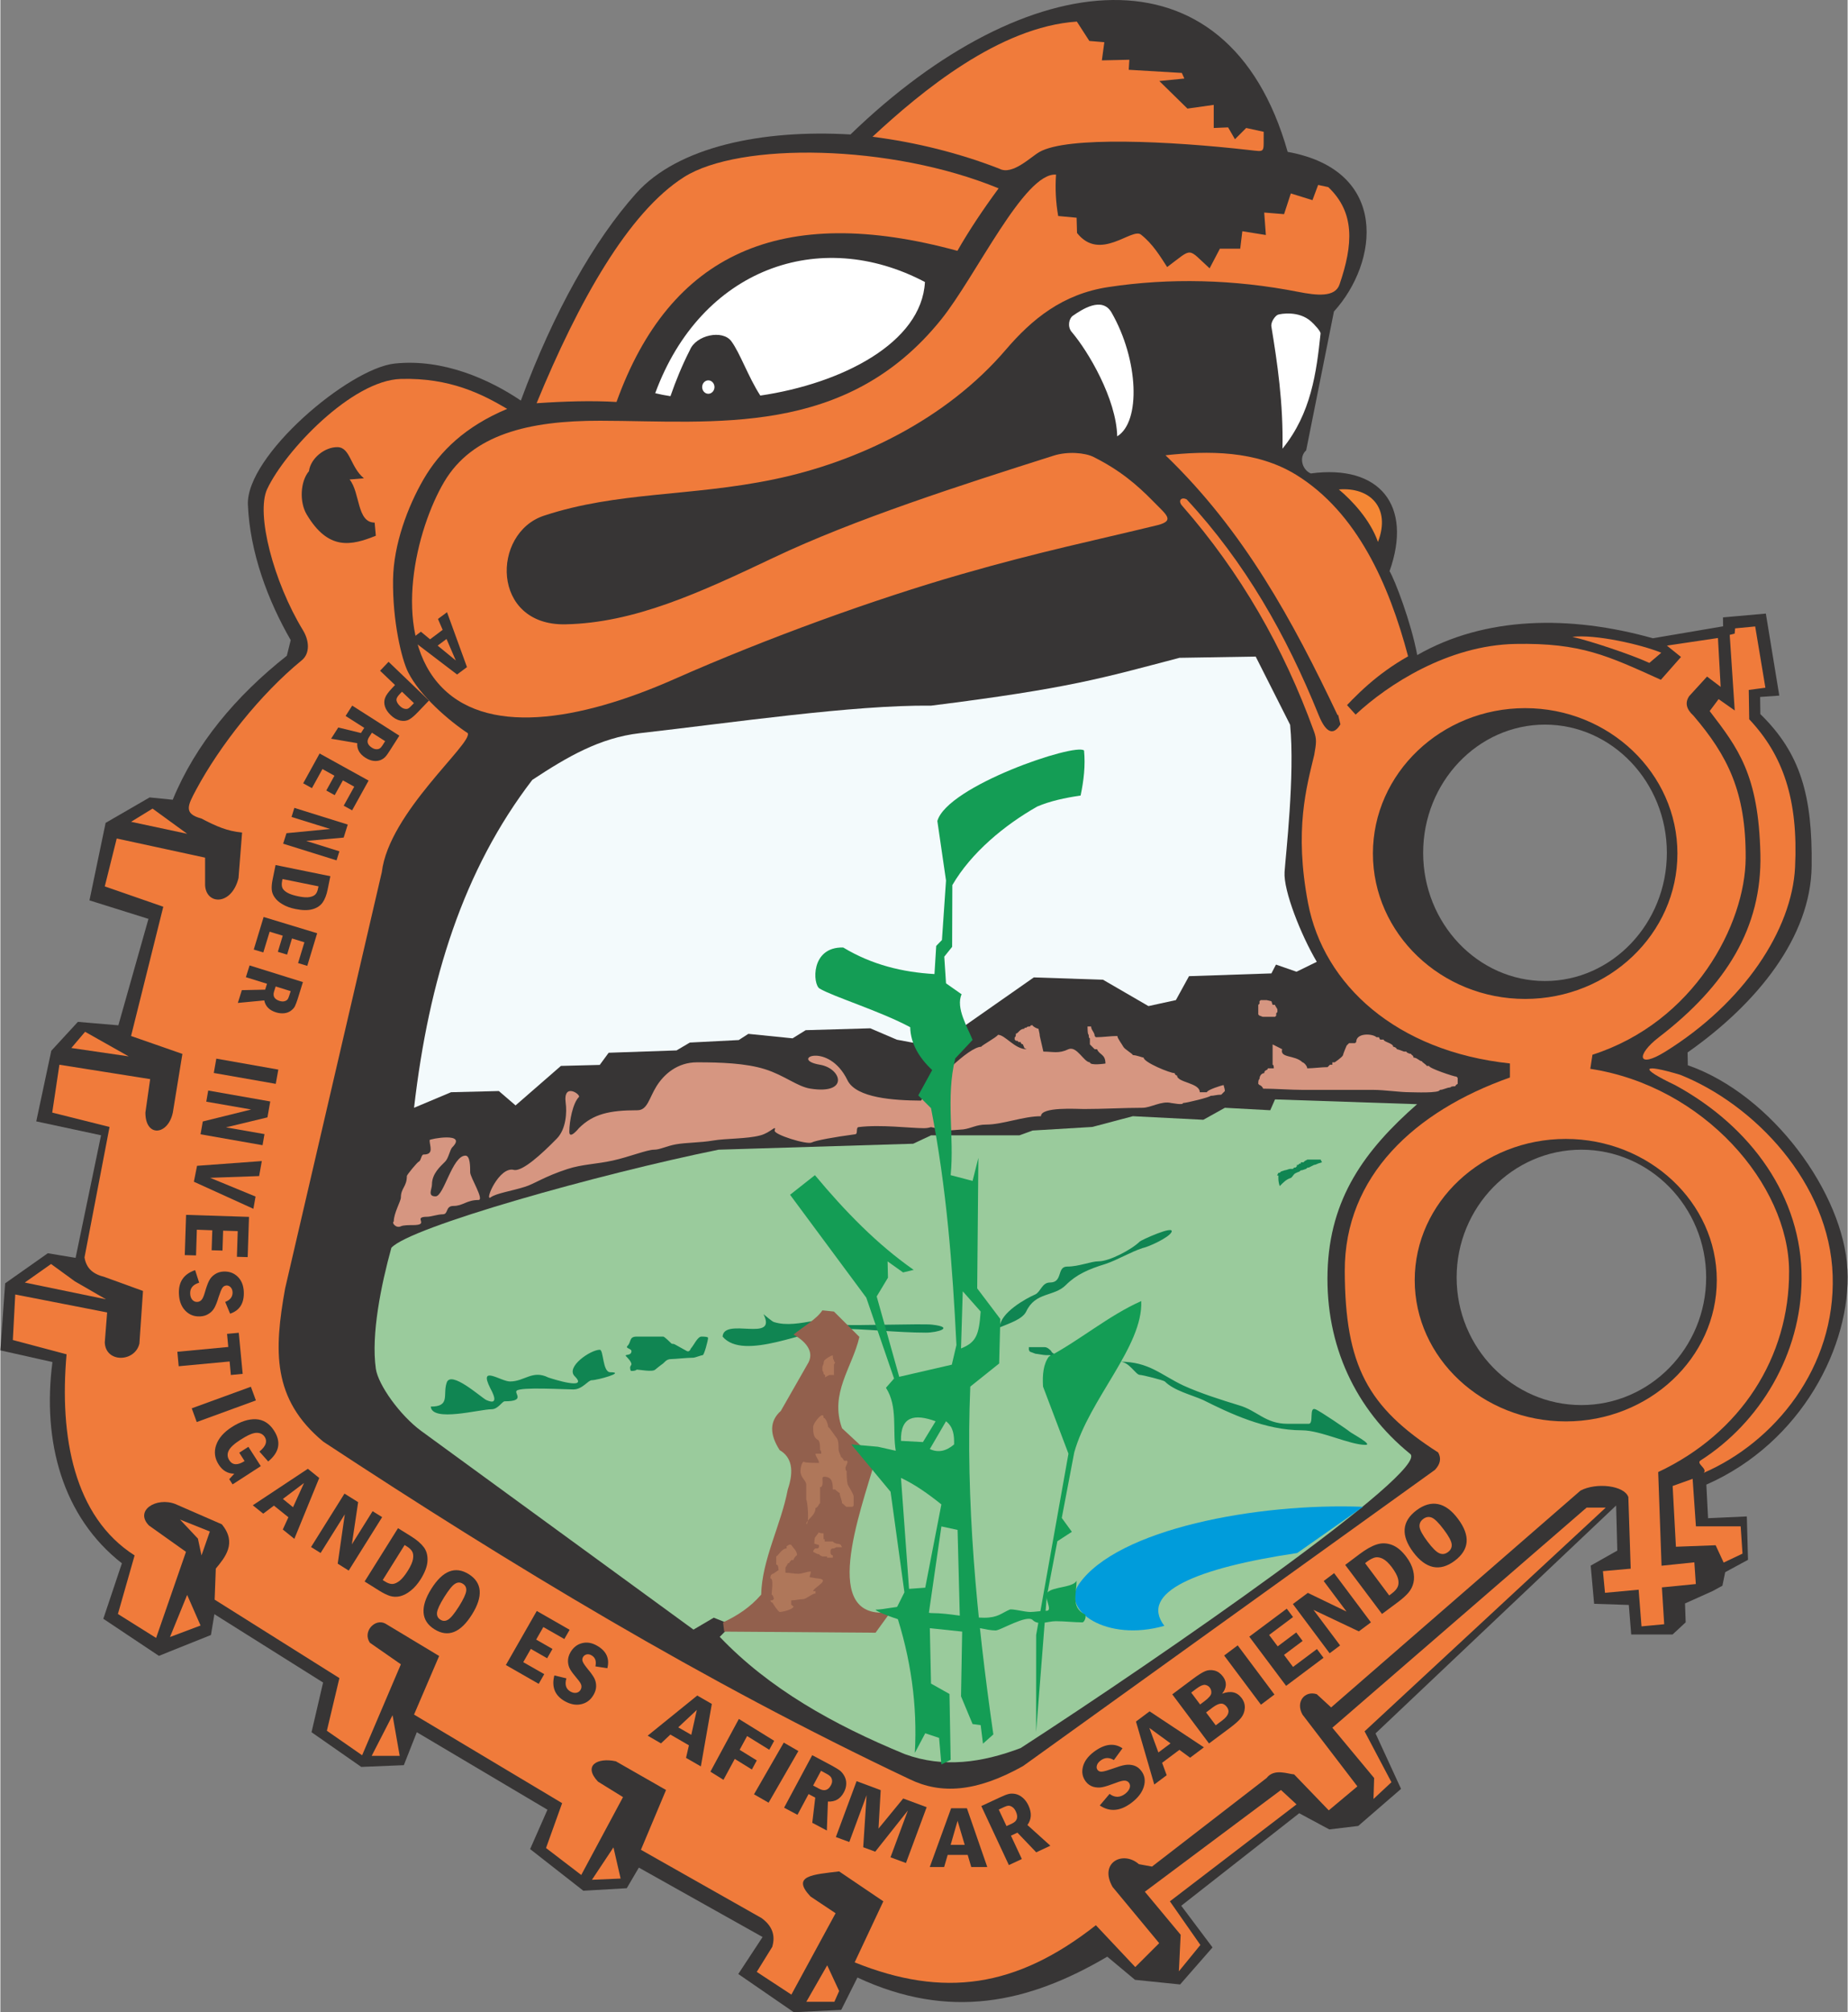 <?xml version="1.0" encoding="UTF-8"?>
<!DOCTYPE svg PUBLIC "-//W3C//DTD SVG 1.0//EN" "http://www.w3.org/TR/2001/REC-SVG-20010904/DTD/svg10.dtd">
<!-- Creator: CorelDRAW 2021.5 -->
<svg xmlns="http://www.w3.org/2000/svg" xml:space="preserve" width="1604px" height="1746px" version="1.0" style="shape-rendering:geometricPrecision; text-rendering:geometricPrecision; image-rendering:optimizeQuality; fill-rule:evenodd; clip-rule:evenodd"
viewBox="0 0 1604 1746.71"
 xmlns:xlink="http://www.w3.org/1999/xlink"
 xmlns:xodm="http://www.corel.com/coreldraw/odm/2003">
 <rect x="0" y="0" width="1604" height="1746.71" fill="#808080" stroke="none"/>
 <defs>
  <style type="text/css">
   <![CDATA[
    .fil7 {fill:#009CDB}
    .fil8 {fill:#108552}
    .fil10 {fill:#149D55}
    .fil0 {fill:#373535}
    .fil9 {fill:#92604D}
    .fil5 {fill:#9ACB9C}
    .fil11 {fill:#AF775A}
    .fil4 {fill:#D69681}
    .fil1 {fill:#F07B3B}
    .fil6 {fill:#F3FAFC}
    .fil3 {fill:#F58735}
    .fil2 {fill:white}
   ]]>
  </style>
 </defs>
 <g id="Capa_x0020_1">
  <g id="_105553214894304">
   <path class="fil0" d="M1603.82 1101.97c-3.29,-65.75 -65.15,-151.71 -138.58,-177.28l-0.21 -11.13c60.74,-42.61 106.95,-100.38 107.73,-161.61 0.79,-61.25 -9.67,-98.09 -44.55,-132.09l-0.18 -14.87 16.63 -1.18 -11.67 -71.2 -37.23 3.32 0.12 7.74 -61.01 10.37c-72,-20.24 -145.7,-19.17 -204.6,14.61 -5.29,-28.49 -19.53,-65.54 -24.03,-72.84 20.32,-57.04 -8.58,-92.89 -68.36,-84.83 -7.37,-2.97 -10.71,-14.05 -4.03,-20.08l24.11 -120.51c38.67,-42.47 48.53,-122.45 -40.19,-138.56 -51.99,-183.7 -226.96,-162.78 -379.61,-15.1 -76.51,-4.49 -149.85,10.56 -186.12,51.12 -36.27,40.52 -71.54,102.56 -100.1,179.87 -27.22,-18.32 -67.38,-36.57 -109.45,-32.15 -39.93,4.19 -129.31,80.02 -127.57,122.56 1.77,41.6 17.37,83.12 37.18,117.54l-3.36 13.54c-44.21,34.89 -79.27,76.76 -99.09,125.01l-20.07 -2.02 -38.2 22.1 -14.02 67.27 51.22 16.06 -26.14 92.39 -35.14 -2.99 -23.09 25.08 -13.05 61.3 56.25 12.06 -22.11 106.42 -24.11 -4.02 -37.06 26.11 -4.13 58.2 45.21 10.14c-9.01,68.97 8.75,134.45 60.3,174.7l-16.13 48.16 48.25 32.18 45.2 -18.09 3 -18.07 94.38 59.31 -10.04 43.14 43.17 30.12 36.97 -1.52 11.28 -28.6 113.43 67.27 -15.04 34.17 46.21 36.16 37.71 -2.19 10.49 -17.89 107.44 60.25 -21.09 32.11 48.2 33.18 41.18 -2.02 14.08 -28.11c79.49,37.07 148.11,22.42 216.93,-18.1l24.09 20.1 39.16 4.02 28.14 -32.16 -27.14 -36.17 102.42 -80.29 26.13 14.04 25.12 -3.02 37.17 -32.18 -22.15 -48.16 208.91 -197.83 1.03 39.14 -23.12 13.07 2.99 33.13 30.12 0.99 2.07 25.63 35.96 0 11.34 -10.55 -0.58 -16.37 24.05 -10.8 8.43 -4.62 2.42 -11.74 19.8 -10.72 -1.02 -37.66 -33.65 1.53 -1.5 -29.13c82.95,-36.48 125.83,-121.09 122.5,-186.77l0 0.01zm-231 -103.98l0 0c59.65,0 108.34,49.86 108.34,110.9 0,61.05 -48.69,110.78 -108.34,110.78 -59.68,0 -108.33,-49.73 -108.33,-110.78 0,-61.04 48.65,-110.9 108.33,-110.9zm-31.61 -368.99l0 0c58.27,0 105.83,50.03 105.83,111.31 0,61.22 -47.56,111.27 -105.83,111.27 -58.29,0 -105.79,-50.05 -105.79,-111.27 0,-61.28 47.5,-111.31 105.79,-111.31z"/>
   <path class="fil1" d="M1162.78 246.99c11.9,-34.66 13.58,-62.49 -9.75,-84.57l-8.79 -1.88 -4.93 13.19 -18.78 -5.82 -5.88 17.98 -17.25 -1.39 1.45 19.5 -20.44 -3.28 -1.84 15.18 -17.64 -0.03 -8.93 17.05c-19.88,-18.07 -14.08,-18.07 -36.86,-1.11 -6.14,-9.4 -12.3,-19.91 -22.75,-28.18 -7.93,-6.28 -35.58,23.99 -55.52,-1.42l-0.36 -13.21 -15.99 -1.5c-2.1,-11.98 -2.7,-23.9 -1.87,-35.92 -27.48,-2.17 -69.55,88.24 -99.74,125.75 -82.77,102.86 -197.07,88.06 -296.03,87.89 -62.56,-0.15 -111.27,12.06 -135.54,53.1 -24.24,41.04 -45.66,127.52 -5.42,174.58 40.29,46.99 122.91,32.96 204.94,-3.26 82.05,-36.31 175.14,-69.76 249.4,-91.13 69.57,-19.99 115.39,-29.21 170.91,-42.75 14.71,-3.97 7.48,-8.7 -3.93,-20.37 -14.52,-14.84 -29.11,-27.22 -52.05,-38.74 -7.28,-3.67 -22.39,-5.05 -34.73,-1.1 -79.65,25.28 -173.03,55.21 -243.01,88.5 -64.66,30.68 -121.08,56.71 -180.92,57.89 -64.55,1.16 -64.18,-79.29 -18.47,-94.32 63.99,-21.09 127,-16.46 199.53,-31.51 72.55,-14.98 149.68,-51.92 201.65,-112.77 22.32,-26.04 48.87,-48.13 88.94,-54.17 52.78,-8.02 109.01,-6.79 164.8,4.18 15.99,3.14 31.95,4.93 35.8,-6.36l0 0z"/>
   <path class="fil2" d="M931.27 274.07c7.68,-5.26 25.33,-17.18 33.61,-2.71 23.54,41.07 25.51,94.79 4.89,107.4 -0.79,-32.51 -25.15,-73.8 -39.48,-90.55 -4,-4.71 -2.4,-11.79 0.98,-14.14z"/>
   <path class="fil2" d="M1109.45 273.14c2,-0.67 17.97,-3.78 28.74,5.97 2.7,2.43 8.37,8.47 8.15,10.43 -3.56,33.52 -8.08,69.27 -33.08,99.94 0.85,-39.36 -4.59,-75.4 -9.61,-105.95 -0.73,-4.38 3.78,-9.82 5.8,-10.39z"/>
   <path class="fil1" d="M866.79 163.5c-13.32,18.08 -25.43,36.15 -35.78,54.23 -153.35,-41.83 -249.66,2.4 -296.01,131.2 -21.52,-1.28 -45.01,-0.57 -69.39,1.09 36.42,-88.51 79.72,-165.65 127.91,-196.25 48.22,-30.64 179.55,-28.9 273.27,9.73l0 0z"/>
   <path class="fil1" d="M757.29 118.72c37.53,4.76 75.52,14.22 110.15,27.73 11.19,6.01 27.16,-10.18 34.79,-14.52 24.01,-13.74 112.69,-9.56 181.93,-1.72 14.99,1.6 12.47,3.02 12.81,-15.79l-15.21 -3.33 -9.75 9.78 -5.95 -10.3 -12.48 0.52 0 -20.05 -22.82 3.23 -24.43 -23.93 21.73 -2.16 -2.17 -4.87 -46.11 -2.74 0.54 -8.71 -23.87 0.55 2.14 -15.78 -13.02 -1.08 -10.85 -16.81c-67.46,4.54 -135.14,60.71 -177.43,99.98l0 0z"/>
   <path class="fil3" d="M1162.24 424.88c26.96,-2.26 45.39,15.83 33.95,45.57 -6.85,-19.5 -22.67,-36.09 -33.95,-45.57z"/>
   <path class="fil1" d="M1011.69 395.2c36.84,-4.03 78.84,-4.38 113.53,17 52.77,32.62 80.51,94.86 97.13,157.52 -27.14,15.39 -44.85,33.08 -61.19,51.15 -38.83,-81.81 -81.21,-159.98 -149.47,-225.67l0 0z"/>
   <path class="fil1" d="M1442.21 566.61l-10.39 8.83c-14.9,-6.96 -51.26,-19.14 -66.86,-22.62 19.69,-2.41 59.24,6.44 77.25,13.79z"/>
   <path class="fil1" d="M1454.12 941.88c-31.96,-15.19 -28.66,-18.87 4.62,-8.86 64.21,25.67 129.61,93.87 132.27,174.04 2.63,80.06 -50.39,144.71 -112,171.44 3.67,-3.63 -6.99,-8.04 -2.74,-10.75 51.61,-32.94 87.36,-92.16 87.77,-157.56 0.44,-70.94 -43.78,-132.34 -109.92,-168.31z"/>
   <polygon class="fil1" points="162.19,1384.45 173.82,1411.01 147.27,1421.01 "/>
   <polygon class="fil1" points="155.96,1319.04 181.89,1329.42 174.64,1350.18 171.53,1335.58 "/>
   <polygon class="fil1" points="340.54,1488.87 346.74,1524.18 322.4,1524.18 "/>
   <polygon class="fil1" points="532.35,1603.6 538.56,1630.66 513.68,1631.73 "/>
   <polygon class="fil1" points="717.95,1705.98 728.31,1728.28 724.18,1737.65 699.82,1737.65 "/>
   <polygon class="fil1" points="1023.32,1711.18 1041.98,1688.31 1015.52,1650.43 1125.46,1566.28 1111.96,1553.79 993.76,1642.1 1024.86,1679.46 "/>
   <polygon class="fil1" points="1377.38,1308.65 1393.98,1308.65 1184.56,1502.88 1207.89,1547.05 1192.3,1561.58 1192.86,1543.39 1156.57,1499.75 "/>
   <polygon class="fil1" points="1452.06,1289.9 1469.41,1283.69 1472.27,1324.94 1511.13,1324.94 1512.72,1348.62 1496.36,1356.38 1489.39,1341.34 1454.9,1342.64 "/>
   <path class="fil1" d="M1359.26 988.64c72.21,0 131.14,55.06 131.14,122.62 0,67.48 -58.93,122.59 -131.14,122.59 -72.25,0 -131.16,-55.11 -131.16,-122.59 0,-67.56 58.91,-122.62 131.16,-122.62zm-35.27 -373.94l0 0c72.83,0 132.22,56.65 132.22,126.19 0,69.54 -59.39,126.23 -132.22,126.23 -72.8,0 -132.19,-56.69 -132.19,-126.23 0,-69.54 59.39,-126.19 132.19,-126.19zm177.62 -63.61l0 0 4.29 -1.07 0.43 -4.57 17.4 -1.66 8.87 53.18 -14.45 1.91 0.39 25.47c29.34,31.11 42.7,69.53 39.81,128.5 -2.7,54.33 -44.52,117.74 -112.76,160.09 -24.41,15.13 -25.28,2.65 -5.55,-12.51 58.53,-44.99 89.69,-95.31 88.21,-159.05 -1.58,-69.09 -19.45,-91.97 -44.04,-124.14l7.76 -10.37 14 9.85 -4.36 -65.63 0 0zm-361.15 83.36l0 0c-26.05,-71.89 -63.62,-137.58 -114.15,-195.26 -4.2,-4.53 -0.92,-8.15 3.78,-5.7 50.64,54.7 86.31,117.26 114.62,187.27 7,17.32 13.58,16.82 18.87,8l-2.7 -11.24 7.04 -7.02 8.86 9.81c27.99,-26.12 80.35,-60.21 138.68,-61.35 57.1,-1.05 80.2,10.26 126.39,31.13l17.46 -19.8 -12.23 -9.87 44.32 -6.6 2.35 42.39 -11.81 -8.92 -15.54 17c-3.77,5.65 -2.53,11.27 3.75,16.96 29.57,34.64 45.63,66 45.32,123.56 -0.35,57.61 -44.68,142.37 -133.04,170.75l-1.87 12.23c98.57,15.03 172.29,100.53 172.62,175.57 0.34,74.87 -41.95,140.73 -113.67,174.45l2.91 81.31 28.48 -2.95 1.29 18.85 -29.46 2.91 1.99 31.97 -19.7 1.86 -2.49 -31.83 -29.22 2.69 -1.78 -18.8 24.11 -2.14 -2.05 -62.16c-3.47,-10.04 -27.68,-12.91 -41.52,-5.64l-216.54 188.23 -12.47 -11.46c-10.37,-3.41 -18.65,6.59 -12.43,17.68l47.69 62.33 -24.87 20.81 -30.07 -31.22c-5.2,-0.28 -17.32,-5.5 -23.88,3.14l-99.51 76.88 -11.42 -2.09c-13.82,-12.14 -34.89,-1.38 -22.82,19.77l40.47 48.8 -20.77 20.76 -34.21 -36.33c-69.18,54.4 -132.3,63.29 -209.45,32.24l24.9 -52.99 -38.38 -25.97c-22.12,2.76 -42.17,3.46 -24.85,21.8l21.76 14.53 -38.38 70.63 -30.06 -19.72 13.48 -21.79c2.08,-7.32 2.08,-16.64 -9.31,-24.93l-104.75 -59.28 21.8 -51.91 -43.59 -24.91c-16.08,-3.46 -28.67,3.63 -15.52,17.63l21.75 13.47 -36.26 67.58 -30.58 -23.4 13.98 -38.95 -128.59 -76.88 21.8 -50.86 -46.67 -28.1c-9,-4.87 -20.07,6.94 -13.47,16.61l26.91 18.71 -33.65 78.96 -30.61 -21.27 10.88 -45.71 -108.34 -68.11 1.01 -26.95c7.99,-9.7 18.69,-22.2 5.21,-38.46l-40.43 -17.62c-16.24,-6.23 -35.62,5.51 -22.83,18.67l32.16 22.85 -25.93 74.76 -33.18 -20.79 14.5 -50.85c-52.71,-33.58 -65.41,-103.23 -59.08,-174.57l-46.65 -12.41 2.09 -39.51 79.79 15.58 -2.05 25.99c0.68,18.03 26.27,17.3 30.07,1.02l3.12 -45.66 -33.28 -12.09c-9.96,-2.53 -15.83,-7.18 -17.51,-17.02l21.74 -113.26 -49.77 -12.46 6.23 -41.54 78.81 12.48 -4.14 29.06c0,21.82 19.68,19.73 23.82,0l8.31 -50.94 -44.58 -15.55 27.98 -112.2 -50.8 -17.65 10.37 -41.58 76.73 16.62 0 23.94c0.89,17.17 23.03,17.92 29.02,-6.22l3.11 -39.51c-13.14,-1.29 -22.19,-5.31 -35.36,-12.18 -15.71,-4.2 -11.81,-11.35 -4.59,-24.9 20.46,-38.16 55.62,-82.89 91.83,-112.49 7.26,-6.01 6.44,-17.06 1,-26 -25.42,-41.68 -41.12,-101.21 -31.09,-122.61 15.44,-32.94 73.49,-94.4 116.09,-95.57 42.68,-1.13 70.55,13.16 92.3,25.99 -36.13,15.13 -58.38,36.64 -72.62,61.12 -13.8,23.86 -25.98,56.47 -26.47,86.85 -0.54,36.72 7.57,69.73 13.06,80.58 10.4,20.7 35.6,42.25 51.82,52.96 4.18,9.03 -68.44,68.91 -74.63,120.52l-83.98 361.5c-9.69,53.97 -11.43,96.04 33.17,133 162.69,107.05 329.76,208.12 509.06,292.95 26.96,13.14 57.76,11.46 98.53,-11.38l357.66 -257.12c4.71,-5.02 5.64,-10.03 2.8,-15.09 -61.14,-39.16 -80.84,-75.27 -81.11,-157.46 -0.25,-82.32 60.69,-138.79 143.4,-168.03l0 -12.2c-98.64,-10.52 -161.74,-68.28 -175.28,-139.16 -12.15,-63.7 -1.22,-101.01 5.37,-128.71 1.8,-10.35 2.36,-13.5 -0.38,-20.81z"/>
   <path class="fil0" d="M267.96 408.96c1.37,-11.07 13.78,-21.1 24.91,-20.81 11.06,0.37 10.9,17.12 22.78,27.03l-12.42 1.04c9.28,11.41 6.19,37.41 21.76,37.41l1.03 11.41c-21.43,8.65 -41.28,13.14 -60.14,-18.64 -6.25,-10.62 -5.54,-28.44 2.08,-37.44l0 0z"/>
   <path class="fil4" d="M446.3 1015.64c-13.11,-4.14 -26.48,28.02 -20.52,23.68 4.95,-3.57 17.79,-5.34 29.85,-9.17 7.96,-2.45 16.9,-8.94 36.74,-15.37 12.76,-4.2 25.39,-4.24 39.47,-7.39 14.13,-3.11 29.62,-9.41 35.79,-9.41 5.16,0 10.49,-3.12 19.1,-4.68 8.85,-1.56 21.33,-1.4 32.03,-3.25 11.49,-1.95 29.32,-1.35 41.08,-4.47 9.15,-2.41 14.24,-9.96 12.51,-4.23 -1.06,3.48 27.94,12.48 32.12,10.39 3.81,-1.87 19.56,-4.71 37.82,-7.16 2.65,-0.35 0.22,-5.91 2.97,-6.22 19.25,-2.39 44.97,0.96 56.66,0.96 2.33,0 4.32,-0.35 6.05,-0.92 3.5,0.45 6.9,1.96 9.53,1.96 0,2.05 16.58,0 18.67,0 7.22,-1.04 11.39,-4.17 19.7,-4.17 14.51,0 32.13,-7.27 47.69,-7.27 0,-8.37 31.13,-6.24 37.32,-6.24 16.58,0 35.27,-1.07 50.81,-1.07 7.27,0 16.58,-6.23 24.9,-4.16 1.03,0 10.36,2.1 10.36,0 3.12,0 23.85,-5.17 23.85,-6.23 3.1,0 5.2,-1 9.33,-1l3.12 -3.15c0,-2.07 -1.03,-4.13 -1.03,-5.18 -1.07,0 -14.54,4.17 -14.54,6.21l-6.2 0c0,-8.29 -19.73,-8.29 -19.73,-14.49 -1.03,0 -2.05,-1.07 -2.05,-2.07 -4.18,0 -26.96,-9.41 -26.96,-13.5 -1.06,0 -6.23,-2.14 -9.36,-2.14 0,-1.06 -7.23,-5.14 -8.29,-7.26 -1.03,-2.06 -5.18,-7.32 -5.18,-9.35 -6.22,0 -12.45,1.07 -18.67,1.07l-1.03 -1.07c0,-3.12 -3.1,-5.15 -3.1,-8.27l-3.11 0c0,1.01 0,7.22 1.05,7.22 0,1.05 0,3.08 0.99,3.08l0 5.26 4.17 4.18 2.06 0c2.06,5.14 7.28,4.08 7.28,12.44 0,0 -13.51,2.06 -13.51,-1.07 -5.16,0 -11.35,-14.51 -18.64,-11.36 -8.31,4.07 -13.48,2.06 -21.76,2.06l-3.11 -13.54c0,-2.06 -1.06,-5.15 -1.06,-6.25 -1.06,0 -5.19,-2.01 -5.19,-3.09 -1.03,0 -2.07,0 -2.07,1.08 -1.02,0 -3.11,0 -3.11,1 -1.02,0 -2.04,0 -2.04,1.01 -4.17,0 -5.2,4.19 -7.29,4.19 0,1.02 0,3.13 -1.03,3.13l0 2.06 1.03 1.01c1.06,0 2.09,0 2.09,1.12l2.04 0c0,0.97 1.06,2.03 2.1,2.03 0,1.04 1.06,2.06 1.06,3.13l2.04 1.06c-10.36,0 -18.64,-12.52 -24.87,-12.52 -1.06,2.11 -14.52,9.37 -14.52,10.39 -10.8,0 -41.14,30.52 -52.35,46.74 -23.33,-0.18 -56.07,-2.16 -63.77,-17.6 -16.6,-34.35 -51.49,-18.19 -23.86,-13.53 18.67,3.13 25.58,25.97 -8.26,20.75 -11.3,-1.69 -22.7,-11.57 -39.47,-16.86 -16.74,-5.29 -38.86,-6.01 -59.09,-6.01 -17.11,0 -28.75,10.41 -35.22,20.81 -6.48,10.39 -7.78,20.8 -16.6,20.8 -23.84,0 -38.35,3.1 -50.77,15.58 0,0 -8.31,10.32 -8.31,3.09 0,-9.35 3.09,-24.96 8.31,-30.13 2.06,-2.06 -13.93,-13.2 -11.45,5.17 1.06,7.64 0.51,22.43 -7.62,30.8 -13.85,14.17 -29.4,28.11 -36.95,27.4l0 -0.01zm666.71 -104.88l0 0 -8.31 -4.18 0 17.67c1.03,0 1.03,2.07 1.03,3.13l-5.2 0c0,2.05 -3.09,1 -3.09,4.15 -2.07,0 -4.13,2.08 -4.13,5.19 -1.06,0 -1.06,3.09 -1.06,4.11l1.06 1.05c1.02,0 3.09,2.06 3.09,3.12 10.4,0 23.87,1.06 34.23,1.06l61.17 0c10.37,0 22.82,2.04 32.13,2.04 3.11,0 25.95,1.06 25.95,-2.04 3.12,0 6.2,-2.12 9.31,-2.12 0,-1 3.12,-1 4.17,-1 0,-1.06 2.05,-2.11 2.05,-2.11l0 -5.16 -1.03 -1.07c-2.07,0 -23.86,-7.23 -23.86,-9.34l-2.06 0c0,-1.02 -4.14,-3.13 -4.14,-4.1 -2.09,0 -4.16,-3.12 -7.28,-3.12 0,-2.14 -2.06,-2.14 -2.06,-3.2 -1.05,0 -4.14,-1 -4.14,-2.02l-2.08 0c0,0 -5.2,-2.06 -6.2,-2.06 0,-1.05 -2.07,-2.12 -3.14,-2.12 0,-3.12 -8.28,-4.09 -8.28,-6.22l-3.1 0 -1.07 -2.06 -2.09 0c-3.08,-3.13 -17.6,-4.19 -17.6,4.19l-1.04 0.97 -5.16 0 -1.07 1.06 -1.03 1.04c0,0 -3.11,7.22 -3.11,8.28 -1.03,2.14 -7.24,6.23 -7.24,6.23l-2.06 0 0 2.11 -2.09 0 -2.06 2.08c-5.19,0 -12.44,1.05 -17.64,1.05 0,-2.11 -3.09,-5.24 -4.14,-5.24 -6.65,-6.57 -19.86,-3.46 -17.63,-11.37l0 0zm-9.34 -41.62l0 0 -4.17 -1.01 -2.06 0 -3.11 0 -1.02 1.01 0 2.13 -1.06 0.99 0 1.07 0 1.04 0 1.03 0 5.2 1.06 1.06c1.02,0 2.06,0.98 3.09,0.98l2.08 0 1.02 0 1.03 0 1.07 0 5.2 0 1.02 -0.98 0 -2.1 1.03 -1.04 0 -1 0 -1.1c0,-1.02 -2.05,-3.09 -2.05,-4.16l-2.1 0 -1.03 -3.12 0 0zm-762.09 191.19l0 0c0,-7.29 6.18,-17.73 6.18,-20.81 0,-8.29 5.2,-9.37 5.2,-18.7 0,-1 9.38,-12.45 10.41,-12.45 2.03,-1.04 2.03,-6.19 4.13,-6.19 9.35,0 5.2,-7.32 5.2,-12.54 0,-1 33.15,-7.23 19.67,6.29 -2.07,2.05 -3.1,9.34 -6.21,12.44 -4.13,4.17 -11.4,10.39 -11.4,19.75 0,4.18 -4.13,10.38 3.12,10.38 7.25,0 14.5,-35.36 25.92,-35.36 4.14,0 4.14,9.4 4.14,14.55 0,4.21 12.42,23.95 7.26,23.95 -10.37,0 -13.48,5.17 -21.75,5.17 -7.29,0 -4.18,7.26 -9.35,7.26 -4.18,0 -10.37,2.13 -13.47,2.13 -13.49,0 3.1,7.24 -12.46,7.24 -3.11,0 -8.3,0 -10.41,1.03 -4.12,2.08 -8.26,-3.1 -6.18,-4.14z"/>
   <path class="fil5" d="M339.5 1083.16c15.93,-17.98 180.08,-64.02 284.1,-85.18l169.03 -5.18 15.52 -7.29 76.74 0 11.39 -4.16 51.86 -3.11 35.24 -9.33 61.18 3.11 18.69 -10.41 39.41 2.13 4.14 -9.41 123.36 4.16c-45.24,39.72 -75.95,81.48 -77.74,145.48 -1.84,63.96 24.33,119.51 71.51,157.89 19.92,13.15 -216.5,176.96 -338.03,255.55 -33.5,12.67 -67.01,17.51 -100.57,5.25 -62,-25.51 -118.03,-56.99 -160.7,-101.82l10.35 -10.4 -15.53 -6.22 -17.61 10.36 -236.44 -172.46c-18.35,-13.46 -37.39,-39.99 -39.38,-54.04 -4.2,-29.66 4.5,-72.37 13.48,-104.92l0 0z"/>
   <path class="fil6" d="M359.2 961.61c12.84,-111.33 42.79,-206.56 102.66,-284.62 30.2,-19.9 58.53,-36.54 93.29,-40.55 80.51,-9.12 185.51,-24.65 253,-23.9 120.92,-15.18 148.35,-23.9 215.68,-41.52l66.18 -1.08 29.9 59.2c4.26,43.64 -3.87,113.32 -4.83,127.82 -1.07,16.16 14.34,54.92 27.98,77.93l-17.6 8.61 -17.84 -6.19 -3.97 7.65 -71.54 2.4 -11.39 20.77 -23.83 5.2 -39.43 -22.87 -60.12 -2.03 -86.05 60.21 -32.85 -6.14 -23.11 -9.88 -56.07 1.62 -11.39 7.08 -38.41 -3.88 -8.33 5.37 -42.47 2.18 -11.54 6.82 -58.94 2.03 -7.75 10.56 -33.71 0.86 -39.39 34.29 -14.51 -12.48 -41.5 1.03 -32.12 13.51 0 0z"/>
   <path class="fil7" d="M1183.25 1307.98l-57.21 40.12c-87.42,13 -137.58,34.07 -115.35,63.19 -50.14,14.36 -90.02,-13.33 -74.22,-36.12 33.28,-48.05 155.12,-70.71 246.78,-67.19l0 0z"/>
   <path class="fil8" d="M912.53 1172.82c-1.14,-1.17 -3.41,-3.44 -5.71,-3.44l-2.32 0 -1.13 0 -1.14 0 -1.15 0 -1.14 0 -1.16 0 -1.14 0 -1.17 0 -1.14 0 -2.29 0 0 2.27c1.17,2.32 0,1.17 5.74,3.45 1.16,0 6.89,1.21 9.16,1.21l3.45 0 1.14 1.11 1.15 0 1.16 0 0 -2.32c0,0 -2.31,-1.13 -2.31,-2.28l0 0zm59.62 9.19l0 0c25.21,0 35.52,11.45 55.01,20.66 14.93,6.82 33.28,12.59 48.18,17.15 16.04,4.58 22.89,16.1 42.4,16.1l18.36 0c4.58,0 0,-14.94 5.72,-12.63 3.45,1.11 28.64,18.29 29.8,19.45 1.14,1.19 20.64,11.47 13.74,11.47 -13.74,0 -38.98,-12.63 -55.03,-12.63 -32.1,0 -63.03,-14.84 -85.98,-26.32 -10.29,-4.56 -25.2,-8.05 -33.23,-16.08 -1.13,-1.1 -19.5,-5.72 -21.76,-5.72 -3.45,0 -9.18,-11.45 -17.21,-11.45zm138.72 -152.45l0 0c3.45,-3.45 5.71,-5.72 9.16,-6.89 1.15,0 2.3,-2.28 3.44,-3.48 1.15,-1.11 4.6,-2.27 4.6,-2.27 1.15,-1.12 1.15,-1.12 2.26,-1.12l3.45 -1.17c1.18,-1.13 1.18,-1.13 2.32,-1.13l4.58 -2.31c1.14,0 3.43,-1.17 3.43,-1.17l3.46 -1.11 -1.19 -2.34 -2.27 0 -3.43 0 -3.42 0 -2.3 0 -2.29 1.17 -1.16 1.17 -1.18 0 -1.12 0 0 1.11 -1.14 0 -1.18 1.17 -1.13 0 0 1.17 -1.14 1.14 -1.15 0 -1.14 1.13 -2.3 0c-1.15,0 -3.45,1.17 -4.6,1.17l-3.41 1.12c-1.16,1.16 -1.16,1.16 -2.3,1.16l-1.15 2.31 1.15 0 0 1.15 0 1.13c0,1.17 0,3.43 1.14,6.88l0.01 0.01zm-243.04 122.65l0 0c8.01,-3.46 19.5,-6.9 22.91,-13.73 8.04,-17.28 24.1,-12.64 34.41,-22.98 9.18,-9.17 19.47,-13.72 34.39,-18.31 10.32,-3.45 21.77,-10.37 32.08,-13.76 5.74,-1.16 22.94,-9.18 25.23,-13.81 3.42,-6.8 -26.38,6.93 -27.49,8.07 -6.87,6.91 -26.39,17.17 -35.57,17.17 -6.87,0 -17.19,4.59 -27.5,4.59 -9.2,0 -3.43,13.82 -14.9,13.82 -6.89,0 -8.02,7.93 -12.61,10.27 -8.04,3.44 -30.95,16.07 -30.95,28.67l0 0zm-240.73 8l0 0c18.34,21.8 74.49,-6.87 97.43,-6.87 26.35,0 53.89,3.45 79.08,3.45 10.35,0 25.21,-4.58 5.76,-6.89 -6.9,-1.15 -74.53,1.17 -75.67,0 -12.58,-12.63 -40.11,4.61 -61.91,-2.28 -1.14,0 -9.18,-6.88 -9.18,-6.88 12.64,25.19 -34.35,2.29 -35.5,19.47l-0.01 0zm-74.55 28.66l0 0c2.33,0 13.78,2.3 16.08,0 1.15,-1.07 5.74,-4.53 5.74,-4.53 2.26,-1.2 3.45,-4.6 8.01,-4.6 3.43,0 13.77,-1.19 19.49,-1.19 1.14,0 6.89,-2.24 8.01,-2.24 1.17,0 4.62,-12.63 4.62,-14.97 0,-1.13 -4.62,-1.13 -5.74,-1.13 -3.44,0 -6.89,8.06 -9.19,10.31 0,0 -1.11,3.45 -3.42,2.3 -2.31,-1.17 -8.04,-4.55 -10.33,-5.73 -2.3,-1.16 -2.3,0 -3.44,-1.16 -1.15,-1.11 -5.75,-5.72 -6.86,-5.72l-22.97 0c-6.85,0 -4.56,4.61 -7.98,8.06 -2.3,2.25 3.42,2.25 3.42,4.55 0,4.6 -6.86,2.28 -4.56,4.6 1.14,1.13 4.56,4.59 4.56,6.92l-1.15 2.24c0,1.22 0,3.46 1.15,3.46 1.14,0 3.45,0 4.56,-1.17l0 0zm-178.82 32.11l0 0c17.2,0 10.31,-10.28 13.75,-20.59 3.45,-11.52 29.84,12.58 34.42,14.87 12.61,5.72 4.6,-8.05 3.45,-10.35 -10.34,-20.57 9.16,-5.73 17.19,-5.73 12.62,0 19.48,-10.31 33.25,-3.45 3.41,1.17 35.53,11.48 22.9,-1.11 -8.03,-8.05 13.76,-22.97 21.8,-22.97 3.4,0 2.29,19.52 9.15,19.52 13.79,0 -11.42,6.91 -16.04,6.91 -3.45,0 -8.04,8.01 -16.08,8.01 -7.97,0 -45.83,-2.33 -49.23,1.12 -2.33,2.28 7.99,9.18 -10.37,9.18 -2.27,0 -5.7,6.9 -11.42,6.9 -10.34,0 -51.61,11.45 -52.77,-2.31l0 0z"/>
   <path class="fil9" d="M628.52 1416.31l131.4 0.96 13.06 -18c-62.04,9.01 -26.93,-84.96 -13.06,-132.47l-29.1 -27.03c-10.99,-30.48 9.04,-52.82 15.08,-79.28l-22.1 -22.01 -10.03 -1.05c-5.35,8.02 -16.68,14.06 -25.05,21.04 9.7,5.42 18.07,14.06 13.04,24.08l-24.1 42.2c-9.7,8.65 -10,20.06 -0.97,34.05 10.35,6.03 12.7,17.38 7.02,34.13 -5.69,30.37 -22.44,60.85 -23.09,91.26 -9.53,11.07 -20.88,18.4 -33.1,24.09l1 8.03 0 0z"/>
   <path class="fil2" d="M614.71 330.16c2.96,0 5.36,2.66 5.36,5.83 0,3.19 -2.4,5.83 -5.36,5.83 -2.94,0 -5.34,-2.64 -5.34,-5.83 0,-3.17 2.4,-5.83 5.34,-5.83zm188.1 -85.36l0 0c-91.48,-48.28 -194.42,-11.68 -234.2,96.52 4.25,1.06 8.65,1.87 13.23,2.58 4.64,-13.32 10.03,-26.62 16.86,-40 5.33,-13.12 28.35,-17.97 35.96,-7.74 7.61,10.22 14.86,31.31 25.21,47.22 70.64,-10.39 140.16,-45.73 142.94,-98.58z"/>
   <path class="fil0" d="M409.51 1401.44c-9.97,15.93 -20.85,20.18 -32.6,12.85 -5.89,-3.67 -9.01,-8.54 -9.44,-14.42 -0.44,-5.89 1.77,-12.82 6.67,-20.61 9.96,-15.9 20.81,-20.14 32.59,-12.81 5.77,3.63 8.95,8.36 9.46,14.22 0.49,5.88 -1.68,12.8 -6.68,20.77l0 0zm-11.27 -7.07l0 0c3.9,-6.22 5.99,-10.75 6.27,-13.48 0.26,-2.72 -0.71,-4.76 -2.94,-6.09 -2.24,-1.45 -4.51,-1.45 -6.83,0.04 -2.34,1.42 -5.41,5.26 -9.32,11.49 -3.83,6.14 -5.89,10.57 -6.25,13.32 -0.33,2.83 0.64,4.92 2.88,6.27 2.17,1.42 4.47,1.42 6.76,-0.03 2.34,-1.43 5.47,-5.26 9.43,-11.52z"/>
   <path class="fil0" d="M345.27 1326.53l11.52 7.16c5.01,3.14 8.65,6.34 11.02,9.54 2.33,3.24 3.32,7.17 3.06,11.81 -0.24,4.62 -2.24,9.85 -5.87,15.74 -2.66,4.17 -5.53,7.52 -8.7,9.99 -3.14,2.52 -6.26,4.12 -9.25,4.84 -3.02,0.71 -5.9,0.58 -8.64,-0.21 -2.7,-0.88 -5.83,-2.37 -9.31,-4.55l-12.82 -8.03 28.99 -46.29zm5.73 14.63l0 0 -19 30.4 1.79 1.11c2.47,1.61 4.68,2.34 6.61,2.3 1.91,-0.07 3.99,-1.02 6.19,-2.7 2.24,-1.8 4.69,-4.76 7.35,-9.02 2.45,-3.96 3.89,-7.26 4.35,-9.99 0.42,-2.63 0.21,-4.8 -0.67,-6.4 -0.83,-1.59 -2.44,-3.11 -4.79,-4.59l-1.83 -1.11 0 0z"/>
   <polygon class="fil0" points="298.79,1296.52 310.66,1303.93 305.19,1340.6 323.21,1311.78 331.5,1316.94 302.46,1363.34 292.92,1357.33 299.07,1314.51 278.06,1348.06 269.77,1342.89 "/>
   <path class="fil0" d="M266.99 1274.98l9.88 7.97 -21.61 52.83 -10.04 -8.1 4.88 -10.63 -12.57 -10.11 -9.3 6.98 -9.05 -7.27 47.81 -31.67 0 0zm-12.87 33.34l0 0 9.55 -21.01 -18.37 13.84 8.82 7.17z"/>
   <path class="fil0" d="M215.36 1255.9l10.77 16.77 -24.5 15.84 -2.91 -4.54 4.39 -4.74c-5.68,-0.02 -10.16,-2.63 -13.51,-7.85 -3.51,-5.49 -4.26,-11.14 -2.23,-17 2.05,-5.91 6.56,-11.11 13.51,-15.57 7.58,-4.91 14.6,-7.12 21.02,-6.87 6.47,0.36 11.7,3.65 15.69,9.85 6.38,9.89 4.72,18.84 -5.04,26.81l-7.62 -8.58c5.6,-4.57 7.09,-8.77 4.6,-12.73 -1.55,-2.35 -3.87,-3.54 -7.06,-3.54 -3.13,0 -7.79,2.01 -14.01,6.03 -5.46,3.49 -8.89,6.67 -10.25,9.54 -1.36,2.78 -1.14,5.59 0.57,8.25 2.76,4.34 7.24,4.55 13.27,0.7l-4.62 -7.25 7.93 -5.12 0 0z"/>
   <polygon class="fil0" points="217.52,1203.76 221.87,1215.62 170.5,1234.4 166.17,1222.49 "/>
   <polygon class="fil0" points="207,1156.9 210.4,1192.56 200.14,1193.55 199.06,1181.83 154.84,1185.96 153.67,1173.4 197.88,1169.23 196.82,1157.85 "/>
   <path class="fil0" d="M851.76 1567.74l16.11 -7.49c3.15,-1.5 5.58,-2.47 7.4,-2.93 1.81,-0.52 3.83,-0.52 6.14,-0.09 2.29,0.52 4.44,1.63 6.4,3.33 2,1.75 3.63,3.98 4.91,6.71 2.97,6.39 2.68,12.04 -0.92,16.91l19.92 17.98 -12.28 5.73 -16.31 -17.06 -5.63 2.62 9.46 20.27 -11.27 5.25 -23.93 -51.23zm15.14 3.05l0 0 6.75 14.35 4.95 -2.31c4.37,-2.06 5.42,-5.53 3.11,-10.46 -0.79,-1.67 -1.75,-2.96 -2.9,-3.71 -1.19,-0.82 -2.27,-1.21 -3.33,-1.21 -1.03,0.02 -2.42,0.43 -4.07,1.21l-4.51 2.13 0 0z"/>
   <path class="fil0" d="M825.55 1569.64l13.71 0 17.68 51.02 -13.91 0 -3.09 -10.52 -17.38 0 -3.07 10.52 -12.48 0 18.54 -51.02zm11.8 31.76l0 0 -6.2 -20.83 -6.01 20.83 12.21 0z"/>
   <polygon class="fil0" points="743.46,1546.12 764.4,1553.92 762.49,1587.3 783.94,1561.17 804.31,1568.73 786.34,1617.18 772.91,1612.23 787.99,1571.62 759.65,1607.34 749.22,1603.48 752.16,1558.32 737.13,1598.94 725.47,1594.64 "/>
   <path class="fil0" d="M704.94 1523.58l16.57 8.8c3.27,1.76 5.62,3.22 7.23,4.35 1.57,1.22 2.95,2.8 4.09,4.91 1.13,2.06 1.71,4.27 1.64,6.79 -0.05,2.52 -0.72,4.92 -2.03,7.36 -3.04,5.7 -7.63,8.4 -13.87,8.03l-0.93 25.17 -12.66 -6.73 2.59 -21.83 -5.79 -3.11 -9.64 18.01 -11.62 -6.16 24.42 -45.59 0 0zm7.65 13.55l0 0 -6.86 12.79 5.15 2.75c4.49,2.4 7.94,1.45 10.29,-2.96 0.83,-1.48 1.15,-2.91 1.01,-4.24 -0.16,-1.35 -0.62,-2.44 -1.31,-3.22 -0.71,-0.79 -1.91,-1.71 -3.65,-2.61l-4.63 -2.51 0 0z"/>
   <polygon class="fil0" points="680.23,1512.66 692.92,1519.98 667.06,1564.82 654.39,1557.54 "/>
   <polygon class="fil0" points="641.24,1492.13 671.91,1511.09 667.66,1518.88 648.4,1506.97 641.91,1518.94 656.81,1528.12 652.55,1536.02 637.68,1526.82 627.88,1544.97 616.53,1537.9 "/>
   <path class="fil0" d="M605.1 1471.8l12.67 7.29 -9.53 54.22 -12.87 -7.39 2.51 -10.91 -16.1 -9.33 -8.17 7.65 -11.54 -6.69 43.03 -34.84 0 0zm-5.16 34.12l0 0 4.8 -21.62 -16.13 15.12 11.33 6.5z"/>
   <path class="fil0" d="M1265.63 1318.37c11.01,14.65 10.03,26.88 -2.88,36.51 -6.42,4.8 -12.66,6.55 -18.74,5.29 -6.06,-1.37 -11.78,-5.57 -17.15,-12.75 -10.98,-14.66 -9.97,-26.88 2.92,-36.52 6.3,-4.68 12.52,-6.45 18.53,-5.28 6.07,1.21 11.86,5.42 17.32,12.75zm-12.37 9.27l0 0c-4.31,-5.77 -7.73,-9.14 -10.26,-10.25 -2.55,-1.06 -5.08,-0.69 -7.5,1.12 -2.45,1.85 -3.51,4.15 -3.2,6.93 0.32,2.75 2.62,6.98 6.91,12.7 4.23,5.61 7.63,9.02 10.23,10.14 2.59,1.16 5.11,0.82 7.58,-1.03 2.38,-1.79 3.47,-4.04 3.17,-6.8 -0.26,-2.74 -2.57,-7.07 -6.92,-12.81l-0.01 0z"/>
   <path class="fil0" d="M1167.74 1358.4l12.63 -9.5c5.48,-4.11 10.42,-6.88 14.73,-8.25 4.31,-1.4 8.67,-1.28 13.12,0.36 4.42,1.63 8.67,5.12 12.69,10.54 2.89,3.83 4.8,7.74 5.77,11.6 0.96,3.87 1.08,7.5 0.32,10.74 -0.74,3.22 -2.2,6.06 -4.34,8.6 -2.09,2.45 -5.08,5.15 -8.89,8.02l-14.08 10.47 -31.95 -42.58 0 0zm17.26 -1.51l0 0 20.94 28.02 2 -1.5c2.71,-2 4.51,-4.02 5.38,-6 0.84,-1.87 0.94,-4.25 0.3,-6.98 -0.7,-2.74 -2.47,-6.04 -5.4,-10.03 -2.73,-3.56 -5.29,-6.04 -7.78,-7.28 -2.4,-1.21 -4.66,-1.62 -6.62,-1.21 -1.99,0.44 -4.26,1.58 -6.86,3.47l-1.96 1.51z"/>
   <polygon class="fil0" points="1122.3,1392.38 1135.29,1382.69 1168.89,1398.91 1149.04,1372.39 1158.11,1365.55 1190.08,1408.28 1179.57,1416.1 1140.18,1397.43 1163.31,1428.3 1154.21,1435.11 "/>
   <polygon class="fil0" points="1084.45,1420.69 1116.99,1396.39 1122.44,1403.67 1101.68,1419.22 1109.11,1429.12 1125.22,1417.03 1130.76,1424.42 1114.61,1436.52 1122.44,1446.97 1143.2,1431.43 1148.91,1439.04 1116.43,1463.39 "/>
   <polygon class="fil0" points="1062.63,1437.07 1074.38,1428.25 1106.3,1470.93 1094.58,1479.75 "/>
   <path class="fil0" d="M1017.57 1470.78l18.27 -13.69c4.24,-3.13 7.68,-5.32 10.27,-6.42 2.59,-1.07 5.28,-1.25 8.16,-0.55 2.84,0.73 5.29,2.49 7.35,5.24 3.53,4.74 3.31,9.72 -0.77,14.86 7.35,-2.81 12.94,-1.53 16.89,3.67 2.09,2.77 3.04,5.8 2.81,8.88 -0.21,3.17 -1.29,5.92 -3.22,8.4 -1.94,2.42 -5.14,5.31 -9.55,8.61l-18.29 13.62 -31.91 -42.63 -0.01 0.01zm24.18 8.77l0 0 3.79 -2.82c3.77,-2.84 5.73,-5.18 5.92,-6.99 0.17,-1.83 -0.25,-3.4 -1.33,-4.84 -0.94,-1.26 -2.3,-2.04 -4.02,-2.36 -1.76,-0.22 -4.23,0.81 -7.43,3.18l-4.66 3.52 7.73 10.31zm13.58 18.09l0 0 5.71 -4.27c5.41,-4.08 6.74,-7.95 3.96,-11.63 -1.55,-2.05 -3.33,-3.05 -5.29,-2.91 -2,0.15 -4.32,1.32 -7.01,3.3l-5.77 4.34 8.4 11.17 0 0z"/>
   <path class="fil0" d="M986.07 1494.37l11.81 -8.85 47.17 31.25 -11.99 9 -9.28 -6.83 -15.02 11.24 3.96 10.79 -10.77 8.07 -15.88 -54.67zm30 18.96l0 0 -18.4 -13.41 7.86 21.29 10.54 -7.88 0 0z"/>
   <path class="fil0" d="M974.37 1517.59l-7.5 10.24c-4.01,-2.45 -7.82,-2.4 -11.55,0.4 -1.71,1.32 -2.78,2.68 -3.2,4.26 -0.42,1.5 -0.24,2.79 0.56,3.86 0.89,1.16 2.22,1.69 3.92,1.51 1.75,-0.14 4.93,-1.09 9.57,-2.72 4.24,-1.54 7.65,-2.61 10.41,-3.07 2.71,-0.43 5.31,-0.27 7.82,0.51 2.5,0.84 4.59,2.34 6.31,4.69 3.01,3.92 3.69,8.47 2.17,13.59 -1.5,5.12 -5.13,9.88 -10.9,14.17 -9.7,7.29 -18.78,7.95 -27.34,2.18l8.49 -10.04c4.46,3.35 8.94,3.35 13.41,0.04 1.99,-1.52 3.36,-3.2 3.99,-4.93 0.64,-1.83 0.46,-3.45 -0.57,-4.81 -0.79,-1.06 -1.96,-1.63 -3.45,-1.8 -1.48,-0.16 -4.2,0.46 -8.07,1.98 -4.95,1.88 -8.79,3.14 -11.52,3.69 -2.71,0.54 -5.4,0.39 -8.04,-0.35 -2.59,-0.84 -4.77,-2.34 -6.43,-4.58 -2.86,-3.81 -3.68,-8.17 -2.42,-12.89 1.24,-4.79 4.45,-9.05 9.49,-12.85 9.32,-6.95 17.57,-7.99 24.85,-3.08l0 0z"/>
   <path class="fil0" d="M527.04 1448.11l-10.37 -1.62c1.01,-4.55 -0.12,-7.73 -3.35,-9.58 -1.5,-0.9 -2.96,-1.11 -4.35,-0.8 -1.35,0.41 -2.38,1.14 -3.02,2.25 -0.79,1.34 -0.82,2.69 -0.24,4.09 0.56,1.43 2.14,3.69 4.75,6.89 2.37,2.81 4.1,5.3 5.23,7.38 1.08,2.1 1.62,4.37 1.62,6.92 -0.04,2.52 -0.73,4.98 -2.18,7.46 -2.5,4.42 -6.04,7.15 -10.7,8.22 -4.62,1.08 -9.46,0.18 -14.52,-2.7 -8.47,-4.91 -11.42,-12.29 -8.89,-22.26l10.46 2.53c-1.57,5.36 -0.43,9.18 3.49,11.44 1.8,1.03 3.51,1.37 5.15,1.09 1.63,-0.3 2.91,-1.22 3.74,-2.69 0.66,-1.19 0.85,-2.4 0.61,-3.8 -0.27,-1.31 -1.49,-3.31 -3.73,-5.87 -2.86,-3.37 -4.85,-6.01 -6.06,-8.11 -1.15,-2.09 -1.75,-4.34 -1.82,-6.96 0,-2.63 0.67,-5.09 2.08,-7.61 2.42,-4.2 5.78,-6.93 10.01,-8 4.27,-1.15 8.62,-0.43 13.09,2.12 8.15,4.6 11.17,11.2 9,19.61l0 0z"/>
   <polygon class="fil0" points="465.76,1398.39 494.29,1414.73 489.69,1422.75 471.46,1412.35 465.23,1423.24 479.42,1431.36 474.76,1439.46 460.61,1431.32 454.02,1442.84 472.25,1453.23 467.44,1461.65 438.92,1445.32 "/>
   <g>
    <polygon class="fil1" points="132.13,701.9 113.48,713.36 162.19,723.77 "/>
    <polygon class="fil1" points="73.56,895.64 111.4,916.98 61.61,909.71 "/>
    <polygon class="fil1" points="44,1097.21 64.73,1112.3 91.69,1127.85 21.19,1113.3 "/>
    <path class="fil0" d="M199.48 1140.33l-4.26 -10.21c4.41,-1.65 6.55,-4.53 6.39,-8.46 -0.1,-1.8 -0.67,-3.26 -1.74,-4.35 -1.06,-1.02 -2.23,-1.52 -3.55,-1.46 -1.57,0.14 -2.77,0.81 -3.6,2.13 -0.88,1.33 -1.97,4.06 -3.3,8.15 -1.12,3.8 -2.3,6.73 -3.45,8.9 -1.17,2.19 -2.84,4.02 -4.98,5.33 -2.16,1.45 -4.69,2.23 -7.59,2.34 -5.1,0.23 -9.34,-1.39 -12.78,-4.93 -3.45,-3.53 -5.33,-8.4 -5.59,-14.62 -0.49,-10.39 4.21,-17.29 14.09,-20.61l3.49 10.9c-5.39,1.6 -8.04,4.79 -7.79,9.56 0.06,2.17 0.7,3.95 1.84,5.27 1.15,1.28 2.6,1.95 4.35,1.84 1.32,-0.06 2.51,-0.57 3.51,-1.62 1.03,-0.97 2.06,-3.2 3.06,-6.73 1.29,-4.45 2.46,-7.78 3.62,-9.97 1.11,-2.27 2.75,-4.12 4.96,-5.58 2.17,-1.52 4.69,-2.31 7.58,-2.46 4.9,-0.23 9.03,1.25 12.29,4.42 3.29,3.16 5.05,7.48 5.33,12.98 0.46,10.02 -3.54,16.39 -11.88,19.18l0 0z"/>
    <polygon class="fil0" points="215.89,1056.31 214.74,1091.23 205.38,1090.96 206.1,1068.66 193.41,1068.27 192.87,1085.55 183.44,1085.28 184.01,1067.94 170.6,1067.44 169.9,1089.75 160.11,1089.49 161.25,1054.55 "/>
    <polygon class="fil0" points="227.01,1007.85 224.68,1020.88 182.1,1022.39 221.58,1038.67 219.7,1049.3 168.02,1025.8 170.78,1011.97 "/>
    <polygon class="fil0" points="234.34,956.12 231.91,969.93 195.89,978.6 229.33,984.45 227.65,994.09 173.8,984.62 175.76,973.49 217.77,963.09 178.78,956.3 180.47,946.63 "/>
    <polygon class="fil0" points="241.35,928.46 239.12,940.83 185.31,931.39 187.51,918.94 "/>
    <path class="fil0" d="M262.7 852.49l-4.53 14.63c-0.9,2.79 -1.72,4.93 -2.42,6.37 -0.72,1.42 -1.93,2.72 -3.53,3.9 -1.6,1.18 -3.56,1.91 -5.83,2.16 -2.24,0.2 -4.61,0 -7.07,-0.78 -5.82,-1.82 -9.18,-5.28 -10.18,-10.37l-22.94 2.19 3.46 -11.09 20.26 -0.44 1.6 -5.12 -18.34 -5.68 3.2 -10.23 46.32 14.46zm-10.62 7.86l0 0 -13.04 -4.05 -1.42 4.48c-1.24,3.98 0.38,6.69 4.83,8.08 1.54,0.43 2.88,0.6 4.05,0.28 1.18,-0.24 2.07,-0.74 2.67,-1.4 0.6,-0.66 1.11,-1.76 1.6,-3.32l1.31 -4.07z"/>
    <polygon class="fil0" points="275.07,810.1 266.48,838.41 258.5,836 263.99,817.93 253.22,814.64 248.96,828.67 240.95,826.21 245.18,812.21 233.81,808.76 228.32,826.74 220.01,824.26 228.59,795.98 "/>
    <path class="fil0" d="M286.52 760.59l-2.29 11.28c-0.96,4.88 -2.45,8.72 -4.4,11.51 -1.96,2.78 -4.83,4.74 -8.75,5.85 -3.94,1.13 -8.89,1.06 -14.87,-0.18 -4.29,-0.87 -8,-2.17 -11.08,-4.02 -3.07,-1.74 -5.39,-3.77 -6.9,-5.98 -1.58,-2.18 -2.42,-4.44 -2.61,-6.93 -0.17,-2.4 0.07,-5.31 0.76,-8.65l2.56 -12.58 47.58 9.7 0 0zm-10.28 8.79l0 0 -31.24 -6.34 -0.37 1.74c-0.48,2.42 -0.39,4.38 0.24,5.94 0.67,1.5 2.09,2.93 4.24,4.13 2.15,1.28 5.37,2.35 9.78,3.25 4.04,0.81 7.24,1.05 9.59,0.6 2.38,-0.44 4.07,-1.22 5.13,-2.39 1.06,-1.13 1.8,-2.81 2.24,-5.15l0.39 -1.78 0 0z"/>
    <polygon class="fil0" points="301.63,715.75 298.1,727.06 265.58,729.98 294.38,738.98 291.89,746.83 245.54,732.36 248.42,723.26 286.37,719.58 252.83,709.16 255.26,701.27 "/>
    <polygon class="fil0" points="319.73,677.58 305.43,703.41 298.12,699.39 307.25,682.89 297.43,677.4 290.29,690.24 282.99,686.2 290.08,673.36 279.66,667.58 270.54,684.14 262.94,679.94 277.2,654.07 "/>
    <path class="fil0" d="M346.44 638.6l-8.2 12.84c-1.57,2.5 -2.89,4.38 -4.02,5.56 -1.04,1.14 -2.49,2.12 -4.36,2.87 -1.91,0.68 -3.96,0.88 -6.21,0.54 -2.27,-0.36 -4.44,-1.25 -6.61,-2.61 -5.17,-3.29 -7.52,-7.49 -7.16,-12.69l-22.7 -3.87 6.23 -9.75 19.7 4.81 2.85 -4.48 -16.21 -10.33 5.75 -8.98 40.94 26.09 0 0zm-12.35 4.76l0 0 -11.48 -7.32 -2.55 3.95c-2.21,3.55 -1.39,6.51 2.58,9.07 1.36,0.85 2.63,1.29 3.82,1.31 1.21,0.04 2.19,-0.18 2.94,-0.7 0.75,-0.44 1.57,-1.37 2.42,-2.67l2.27 -3.64 0 0z"/>
    <path class="fil0" d="M372.16 608.1l-9.67 10.09c-2.93,3.07 -5.44,5.24 -7.58,6.37 -2.11,1.24 -4.66,1.52 -7.57,0.95 -2.89,-0.57 -5.7,-2.14 -8.36,-4.71 -2.57,-2.46 -4.26,-4.96 -5.05,-7.53 -0.78,-2.52 -0.75,-4.96 0.06,-7.28 0.79,-2.37 2.85,-5.2 6.11,-8.63l2.57 -2.74 -12.97 -12.38 7.38 -7.76 35.08 33.62 0 0zm-13.05 2.26l0 0 -10.4 -9.94 -2.3 2.43c-2,2.11 -2.77,3.89 -2.41,5.43 0.39,1.55 1.38,3.12 2.93,4.57 1.33,1.32 2.63,2.04 3.86,2.35 1.27,0.31 2.34,0.28 3.18,-0.11 0.82,-0.39 1.79,-1.21 2.85,-2.38l2.29 -2.35 0 0z"/>
    <path class="fil0" d="M405.16 579.08l-8.61 6.42 -40.17 -30.61 8.77 -6.54 7.96 6.6 10.93 -8.21 -4.07 -9.47 7.87 -5.83 17.32 47.64 0 0zm-25.47 -18.66l0 0 15.77 12.93 -8.07 -18.69 -7.7 5.76z"/>
   </g>
   <path class="fil10" d="M759.92 1397.24c7.04,0 18.07,-3.02 27.08,-3.02 6.04,0 15.09,6.02 22.07,6.02 15.05,0 30.12,4.02 45.14,4.02 12.02,0 15.04,-4.02 22.09,-7.02 1.99,-1.02 13.02,2.03 18.05,2.03 2.99,0 10,-1.04 14.02,-1.04 6.04,0 -3,-12.04 0.99,-16.06 5.05,-4.98 22.09,-4 25.11,-10.04 0,11.1 -5.01,23.13 7.02,29.13 2.01,1 0,7.02 -2,7.02 -7.04,0 -15.04,-1.01 -23.08,-1.01 -7.05,0 -15.02,4.02 -20.05,-1.03 -5.03,-4.98 -28.1,9.07 -32.12,9.07 -8.04,0 -19.07,-4.02 -29.1,-4.02 -13.02,0 -27.04,-2.05 -41.1,-2.05 -5.03,0 -32.09,-9 -34.12,-12l0 0z"/>
   <path class="fil11" d="M722.82 1176.55c-1.99,0 -6.01,3.06 -7.03,3.97 -1.01,1.08 -1.01,3.06 -1.01,3.06 0,1.02 -1.01,1.97 -1.01,3l0 2 0 1.06 1.01 1.99 0 0.97c1.01,0.97 2.03,0.97 1.01,3.09l2 -1.07 2.04 -1.05 3.97 0 0 -3.93 0 -3.06 0 -1.98 1.03 -2.04 -1.03 -0.96 0 -1.08c0,0 -0.98,0 -0.98,-3.97l0 0z"/>
   <path class="fil11" d="M712.77 1228.74c-1.99,0.96 -7.01,7 -7.01,10.02 0,3.98 0,9.01 3.99,11.04 2.02,0.95 2.02,6.03 2.02,9 1,0 1,2.02 1,3.06l-4.98 0c0,2.97 2.99,4.94 2.99,8.02 -2,0 -13.02,0 -13.02,-1.07 -2.03,0 -3.03,6.05 -3.03,8.05 0,6.04 5.02,8.01 5.02,12.03l0 13.04c1,0 2.99,21.1 0,21.1 0,-3.99 8.04,-7.05 8.04,-14.05 1.96,0 2.99,-4 3.98,-4l0 -14.05c3.01,0 2,-6.06 2,-8.03l1.01 -1.06c7.03,0 8.04,4.04 8.04,11.09l2.01 0c0,0 2.99,2.98 4,2.98 0,3.03 1.99,6.02 1.99,9.07 1.03,0 3.03,3 4.02,3l5.02 0 1.03 -1 0 -8.04c0,-1.99 -4.02,-8.01 -5.02,-10.05 -1.03,-3.01 -1.03,-9 -1.03,-12.03 -0.99,0 -0.99,-2 -0.99,-2.98 0,-1.03 3.02,-5.07 0.99,-6.03 -0.99,0 -2.01,0.96 -2.99,-1.05 0,0 -1.03,-1.97 -2.04,-1.97 0,-2.05 -1.99,-4.01 -1.99,-6.99 0,-3.08 0,-8.04 -2.01,-10.07 -0.98,-1.01 -5.98,-9.01 -7.03,-9.01 0,-2.05 -1.97,-8.04 -4,-8.04 0,-1.02 0,-3.01 -2.01,-1.98l0 0z"/>
   <path class="fil11" d="M686.7 1341.06c2.02,3.02 5.05,5.07 5.05,9.05 -1.04,0 -3.03,2.97 -3.03,4.02 -4.02,0 -0.99,0.98 -3.02,0.98 0,1.03 -1,1.98 -1.99,1.98 0,0.99 -2.03,3.05 -2.03,4.01l0 4.06c3.02,0 8.01,0.96 11.03,0.96 4.04,0 7.04,-1.95 11.03,-1.95 0,1.95 -1,2.96 -1,4.97 2.01,0 5.05,1 7.01,1 12.06,1.01 -3.99,8.03 -3.99,11.07l2.03 0 0 2.02c-3.04,0 -8.04,4.94 -11.04,4.94 -3.01,0 -7.06,1.04 -10.05,1.04l0 4.01c2.02,0 0,1 2.02,1 0,3.02 -10.06,5.05 -12.03,5.05 -1.02,0 -6.04,-7.07 -6.04,-8.03 -0.99,0 -1.99,-1.04 -1.99,-2.03 4.02,0 1,-1.04 3.02,-1.04 0,-0.96 -1.03,-3.98 -2.02,-3.98 0,-2.02 2.02,-14.05 -1,-14.05 0,-1.96 0,-3.01 1.99,-4.02 1.03,0 4.02,-2.98 5.02,-2.98 0,-1.04 0,-5.06 -1.99,-5.06l0 -7.01c1.99,-0.96 4.98,-6.99 9.03,-6.99l0 -1.97c1,0 1.99,-2.05 3.99,-1.05l0 0z"/>
   <path class="fil11" d="M710.78 1330.03l-2.99 4.02c-1,1 -1,4.02 -1,6.01 1,0 2.96,1 3.99,1l0 2.01 -1.03 1.01 -1.96 0c-2.03,0.99 -2.03,3.01 -2.03,3.01l2.03 1.01 1.96 0.96 1.03 0 0.99 1.05 2 0.96 4.02 0 0 1.05 2.04 0 2.99 0 0 -2.01c-1.01,0 -1.99,-1.05 -1.99,-2.01l0 -1.97c0,-1.06 0.98,-2.05 1.99,-2.05l0.98 0 2.01 -1.01 5.01 0 -1.01 -2.01c-0.98,-1 -2.97,-1 -2.97,-1 -1.03,0 -3.04,-1.03 -3.04,-1.03l-0.98 -0.96 -1.99 0 -1 0 -4.04 0 0 -1.99 -1.01 0 0 -2.03 0 -3.06c-1.01,0 -4,0 -4,-0.96l0 0z"/>
   <path class="fil10" d="M835.65 1120.91l15.56 17.57c-1.48,20.27 -3.8,26.7 -17.07,32.04l1.51 -49.61 0 0zm-34.57 130.88l0 0 11.02 -18.07c-18.25,-6.63 -30.6,-4.51 -30.09,17.03l19.07 1.04zm5.98 6.05l0 0 14.06 -24.12c6.52,5.04 7.17,12.42 7.01,20.1 -7.01,6.04 -14.03,7.32 -21.07,4.02l0 0zm-3.99 120.33l0 0 14.02 -72.26c-11.68,-9.39 -23.38,-17.59 -35.08,-23.01l7 96.31 14.06 -1.04zm14.02 -53.17l0 0 14.06 3.04 1.99 77.24 -27.08 -4.02 11.04 -76.26 -0.01 0zm25.1 -121.37l0 0 25.07 -20.05 1 -38.63 -20.06 -26.56 1.02 -113.35 -5.04 20.04 -19.04 -4.99c3.32,-33.27 -4.39,-67.05 3.99,-101.33l15.05 -16.05c-4.17,-10.68 -14.87,-27.91 -9.51,-39.62l-13.55 -9.52 -1.52 -23.15 6.83 -8.52 0.18 -53.6c16.36,-28.15 45.37,-52.15 73.75,-68.21 11.03,-4.7 23.9,-7.53 37.63,-9.52 2.74,-13.2 4.25,-25.9 2.97,-39.13 -7.73,-6.68 -118.63,30.76 -127.37,61.22l7.53 51.67 -3.54 51.65 -4.98 5.11 -1.51 24.44c-27.62,-1.58 -54.32,-8.02 -79.24,-23.06 -28.47,-0.73 -26.52,32.05 -20.55,35.62 11.63,6.97 52.79,19.63 78.72,33.57 0.31,14.39 8,26.81 19.08,37.19l-12.07 22.01 11.06 11.08c13.62,69.69 18.69,137.51 22.07,205.6l-4.02 17.06 -45.67 10.53 -19.55 -69.77 9.79 -16.26 -0.33 -14.15 13.44 9.57 9.22 -2.21c-31.61,-22.1 -59.53,-50.72 -85.76,-82.22l-21.58 17.02 66.18 89.32 24.12 70.19 -7.04 8.02c10.55,16.35 5.5,37.3 8.51,54.68l-15.52 -3.49 -23.09 -2.01 34.12 41.1 12.02 87.25 -8.03 16.05c13.72,41.13 19.4,82.25 17.07,123.39l9.03 -17.06 12.04 4.02 1.98 23.07 8.05 -4.04 -1.02 -57.16 -16.03 -9.01 -1.03 -48.1 28.08 2.98 -1 56.16 10.04 24.08 7.03 0.93 2 16.09 9 -8.02c-14.59,-101.29 -24.16,-203.29 -20.02,-301.92l0 0zm57.16 299.91l0 0 9.21 -117.45 9.23 -48.21 12.6 -8.2 -8.76 -12.03 10.82 -56.83c12.87,-46.32 59.9,-92.14 58.18,-131.44 -28.27,12.57 -53.51,34.17 -80.22,48.22 -4.71,6.4 -5.7,15.58 -5.05,26.03l22.08 58.23 -28.06 157.41 -0.03 84.27z"/>
  </g>
 </g>
</svg>
